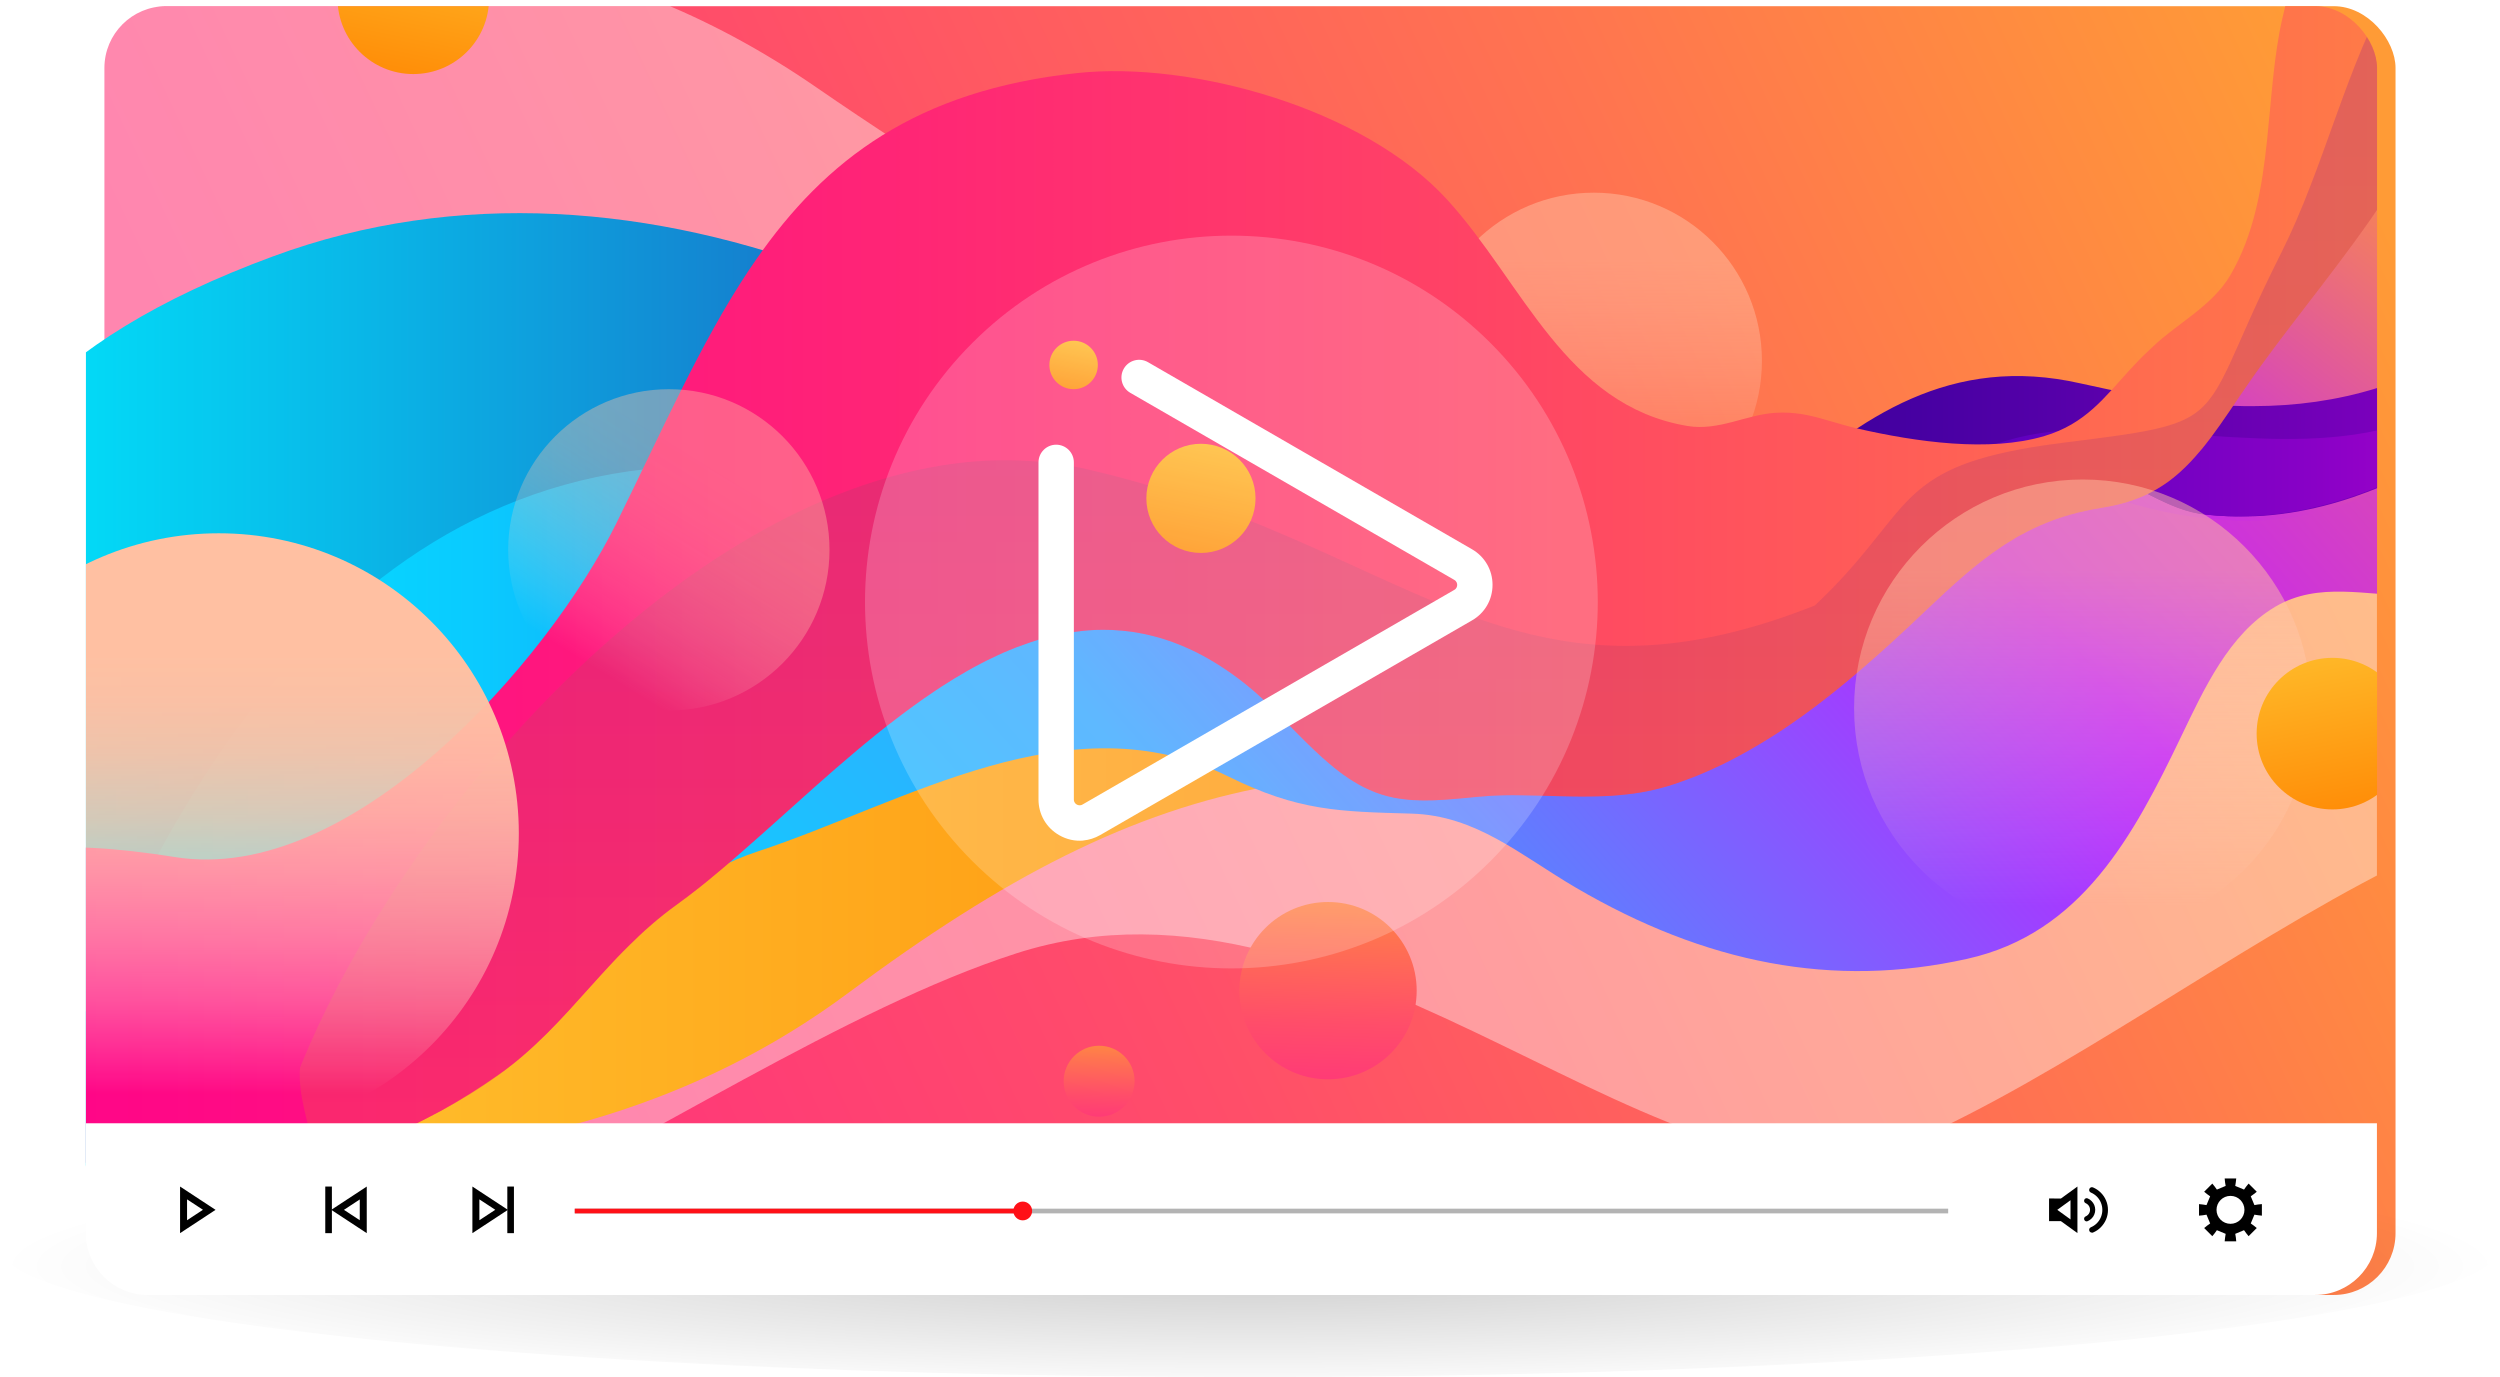 <?xml version="1.0" encoding="UTF-8"?><svg id="b" xmlns="http://www.w3.org/2000/svg" xmlns:xlink="http://www.w3.org/1999/xlink" viewBox="0 0 404.43 222.78"><defs><style>.ag{fill:url(#w);}.ag,.ah,.ai,.aj,.ak,.al,.am,.an,.ao,.ap,.aq,.ar,.as,.at,.au,.av,.aw,.ax,.ay,.az,.ba,.bb,.bc,.bd,.be,.bf,.bg,.bh,.bi{stroke-width:0px;}.bj{clip-path:url(#j);}.ah{fill:url(#v);}.ah,.bb{opacity:.4;}.ai{fill:url(#q);}.ai,.av,.bb{isolation:isolate;}.aj{fill:url(#y);}.ak{fill:url(#ad);}.al{filter:url(#ae);}.al,.at,.bb,.be{fill:#fff;}.an{fill:none;}.ao{fill:url(#u);}.ap{fill:url(#d);filter:url(#e);}.aq{fill:#b3b3b3;}.ar{fill:url(#n);}.as{fill:url(#z);}.au{fill:url(#t);}.au,.ax{opacity:.5;}.bk{clip-path:url(#k);}.av{fill:url(#s);opacity:.3;}.aw{fill:#ff1017;}.ax{fill:url(#l);}.ay{fill:url(#g);}.ay,.be{opacity:.2;}.bl{filter:url(#h);}.az{fill:url(#m);}.ba{fill:url(#ab);}.bc{fill:url(#r);}.bd{fill:url(#aa);}.bf{fill:url(#p);}.bg{fill:url(#ac);}.bh{fill:url(#x);}.bi{fill:url(#o);}</style><linearGradient id="d" x1="379.58" y1="20.58" x2="27.75" y2="186.53" gradientUnits="userSpaceOnUse"><stop offset="0" stop-color="#ff9b36"/><stop offset=".28" stop-color="#ff7450"/><stop offset=".59" stop-color="#ff4e69"/><stop offset=".84" stop-color="#ff3779"/><stop offset="1" stop-color="#ff2f7f"/></linearGradient><filter id="e" filterUnits="userSpaceOnUse"><feOffset dx="0" dy="1"/><feGaussianBlur result="f" stdDeviation="3"/><feFlood flood-color="#000" flood-opacity=".3"/><feComposite in2="f" operator="in"/><feComposite in="SourceGraphic"/></filter><radialGradient id="g" cx="-1106.45" cy="-671.01" fx="-1106.45" fy="-671.01" r="76.6" gradientTransform="translate(3123.24 386.02) scale(2.64 .27)" gradientUnits="userSpaceOnUse"><stop offset="0" stop-color="#000"/><stop offset="1" stop-color="#000" stop-opacity="0"/></radialGradient><filter id="h" filterUnits="userSpaceOnUse"><feOffset dx="-3" dy="1"/><feGaussianBlur result="i" stdDeviation="3"/><feFlood flood-color="#000" flood-opacity=".15"/><feComposite in2="i" operator="in"/><feComposite in="SourceGraphic"/></filter><clipPath id="j"><rect class="an" x="16.9" width="370.64" height="208.49" rx="10" ry="10"/></clipPath><clipPath id="k"><rect class="an" x="16.88" width="370.64" height="208.49" rx="10" ry="10"/></clipPath><linearGradient id="l" x1="-278.21" y1="865.25" x2="-278.21" y2="905.2" gradientTransform="translate(539.04 946.25) scale(1 -1)" gradientUnits="userSpaceOnUse"><stop offset="0" stop-color="#ffe7dd" stop-opacity="0"/><stop offset="1" stop-color="#ffc0a2"/></linearGradient><linearGradient id="m" x1="-509.59" y1="807.84" x2="-237.95" y2="807.84" gradientTransform="translate(539.04 946.25) scale(1 -1)" gradientUnits="userSpaceOnUse"><stop offset="0" stop-color="#ffc431"/><stop offset="1" stop-color="#ff8300"/></linearGradient><linearGradient id="n" x1="135.67" y1="217.81" x2="429.72" y2="-40.98" gradientUnits="userSpaceOnUse"><stop offset="0" stop-color="#0df"/><stop offset=".26" stop-color="#37a6ff"/><stop offset=".58" stop-color="#c21dff"/><stop offset="1" stop-color="#ff943a"/></linearGradient><linearGradient id="o" x1="585.35" y1="-503.45" x2="618.51" y2="-587.99" gradientTransform="translate(-261.87 372.37) rotate(16.44) scale(.88)" gradientUnits="userSpaceOnUse"><stop offset="0" stop-color="#c21dff"/><stop offset="1" stop-color="#ff943a"/></linearGradient><linearGradient id="p" x1="-15.67" y1="76.23" x2="525.55" y2="76.23" gradientUnits="userSpaceOnUse"><stop offset="0" stop-color="#00ecff"/><stop offset=".05" stop-color="#02ddf8"/><stop offset=".14" stop-color="#09b8e8"/><stop offset=".27" stop-color="#157dcd"/><stop offset=".42" stop-color="#252ba8"/><stop offset=".5" stop-color="#2e0095"/><stop offset=".55" stop-color="#350099"/><stop offset=".62" stop-color="#4b00a4"/><stop offset=".72" stop-color="#6f00b6"/><stop offset=".83" stop-color="#a000cf"/><stop offset=".94" stop-color="#de00ee"/><stop offset="1" stop-color="#f0f"/></linearGradient><linearGradient id="q" x1="9.08" y1="112.57" x2="519.13" y2="112.57" gradientUnits="userSpaceOnUse"><stop offset="0" stop-color="#00ecff"/><stop offset=".05" stop-color="#02e3ff"/><stop offset=".14" stop-color="#0acaff"/><stop offset=".27" stop-color="#1993f1"/><stop offset=".42" stop-color="#2d34cc"/><stop offset=".5" stop-color="#3900b9"/><stop offset=".55" stop-color="#4200ba"/><stop offset=".62" stop-color="#5d00be"/><stop offset=".72" stop-color="#8801c6"/><stop offset=".83" stop-color="#c204d0"/><stop offset=".94" stop-color="#ff06d3"/><stop offset="1" stop-color="#ff06bf"/></linearGradient><linearGradient id="r" x1="-29.55" y1="71.64" x2="463.59" y2="71.64" gradientUnits="userSpaceOnUse"><stop offset="0" stop-color="#ff008b"/><stop offset=".12" stop-color="#ff0886"/><stop offset=".32" stop-color="#ff1f79"/><stop offset=".56" stop-color="#ff4564"/><stop offset=".84" stop-color="#ff7948"/><stop offset="1" stop-color="#ff9b36"/></linearGradient><linearGradient id="s" x1="250.87" y1="20.35" x2="250.87" y2="201.23" gradientUnits="userSpaceOnUse"><stop offset="0" stop-color="#a42f7f"/><stop offset=".18" stop-color="#ac3478"/><stop offset=".47" stop-color="#c34365"/><stop offset=".82" stop-color="#e95b47"/><stop offset="1" stop-color="#ff6a36"/></linearGradient><linearGradient id="t" x1="-199.12" y1="800.56" x2="-199.12" y2="854.89" xlink:href="#l"/><linearGradient id="u" x1="-500.65" y1="770.26" x2="-500.65" y2="841.56" gradientTransform="translate(539.04 946.25) scale(1 -1)" gradientUnits="userSpaceOnUse"><stop offset="0" stop-color="#ffe7dd" stop-opacity="0"/><stop offset=".07" stop-color="#ffe2d6" stop-opacity=".12"/><stop offset=".21" stop-color="#ffd9c8" stop-opacity=".35"/><stop offset=".36" stop-color="#ffd1bc" stop-opacity=".55"/><stop offset=".5" stop-color="#ffcbb3" stop-opacity=".71"/><stop offset=".64" stop-color="#ffc6ab" stop-opacity=".84"/><stop offset=".77" stop-color="#ffc2a6" stop-opacity=".93"/><stop offset=".89" stop-color="#ffc0a3" stop-opacity=".98"/><stop offset="1" stop-color="#ffc0a2"/></linearGradient><linearGradient id="v" x1="-679.18" y1="1728.06" x2="-679.18" y2="1766.23" gradientTransform="translate(-229.45 1934.57) rotate(31.66) scale(1 -1)" xlink:href="#u"/><linearGradient id="w" x1="-465.12" y1="967.34" x2="-472.96" y2="929.1" gradientTransform="translate(539.04 946.25) scale(1 -1)" xlink:href="#m"/><linearGradient id="x" x1="-293.77" y1="120.03" x2="-301.62" y2="81.78" gradientTransform="translate(693.95 98.04) rotate(-22.18) scale(1 -1)" xlink:href="#m"/><linearGradient id="y" x1="-276.66" y1="86.4" x2="-278.22" y2="78.75" gradientTransform="translate(693.97 98.02) rotate(-22.18) scale(1 -1)" xlink:href="#m"/><linearGradient id="z" x1="-338.83" y1="880.9" x2="-344.48" y2="853.37" xlink:href="#m"/><linearGradient id="aa" x1="-361.05" y1="894.55" x2="-363.57" y2="882.31" xlink:href="#m"/><linearGradient id="ab" x1="-3701.68" y1="1089.23" x2="-3710.86" y2="1044.48" gradientTransform="translate(-3617.34 -247.59) rotate(170.01) scale(1 -1)" gradientUnits="userSpaceOnUse"><stop offset="0" stop-color="#ff2f7f"/><stop offset=".16" stop-color="#ff3779"/><stop offset=".41" stop-color="#ff4e69"/><stop offset=".72" stop-color="#ff7450"/><stop offset="1" stop-color="#ff9b36"/></linearGradient><linearGradient id="ac" x1="-480.85" y1="-66.13" x2="-488.29" y2="-102.39" gradientTransform="translate(745.46 -368.1) rotate(-36.92) scale(1 -1)" gradientUnits="userSpaceOnUse"><stop offset="0" stop-color="#68c5ff"/><stop offset="1" stop-color="#3239ff"/></linearGradient><linearGradient id="ad" x1="-3665.54" y1="1083.34" x2="-3669.21" y2="1065.44" gradientTransform="translate(-3617.36 -247.59) rotate(170.01) scale(1 -1)" xlink:href="#ab"/><filter id="ae" filterUnits="userSpaceOnUse"><feOffset dx="0" dy="0"/><feGaussianBlur result="af" stdDeviation="3"/><feFlood flood-color="#000" flood-opacity=".15"/><feComposite in2="af" operator="in"/><feComposite in="SourceGraphic"/></filter></defs><g id="c"><rect class="ap" x="16.89" width="370.64" height="208.49" rx="10" ry="10"/><ellipse class="ay" cx="202.21" cy="201.74" rx="202.21" ry="21.03"/><g class="bl"><g class="bj"><g class="bk"><path class="bb" d="m389.9,41.4v98.01c-25.27,12.79-53.34,33.66-78,44.44-37.68,16.48-89.82-48.27-144.52-30.61-54.71,17.65-129.08,85.92-189.47,58.85-60.39-27.07-23.76-123.59-23.76-123.59,0,0,.24-37.1,12.54-51.83C-8.12,6.56,63.45-36.27,135.12,13.17c71.68,49.44,151.1,81.11,198.62,56.41,27.11-14.11,38.69-23.19,56.16-28.18Z"/></g><circle class="ax" cx="260.83" cy="57.37" r="27.2"/><path class="az" d="m29.45,184.12s60.8,12.75,110.81-24.52c50.01-37.26,83.35-43.15,146.11-26.48,62.76,16.67-91.19-68.64-159.84-34.32C57.89,133.13,29.45,184.11,29.45,184.11h0Z"/><path class="ar" d="m484.49,60.76c-14.43-5.35-29.62-2.86-41.79,3.48-12.37,6.44-32.95,31.09-48.83,31.13-8.09.02-15.76-2.36-22.79,1.78-7.49,4.42-11.5,13.25-15.24,21.02-7.69,16.01-16.1,31.81-34.59,35.94-21.67,4.84-42.37.76-63.35-11.53-8.95-5.25-16.11-11.67-26.59-11.96-11.66-.33-18.27-.4-29.56-5.99-25.67-12.69-52.18,4.2-76.26,12.14-16.74,5.52-37.52,25.5-39.04,25.13h-.01s24.25-66.25,45.61-90.22c11.26-12.64,24.03-18.4,41.99-11.46,16.87,6.52,30.99,18.66,48.26,24.19,13.86,4.43,27.58,9.62,41.35,13.85,12.91,3.95,26.19,3.69,38.18.45,10.79-2.91,21.96-14.15,32.24-20.38,4.08-.41,8.14-.85,12.12-1.35,6.05-.77,12.31,4.21,18.39,3.42,14.16-4.26,27.23-9.55,37.48-19.6,1.11-1.09,2.19-2.21,3.22-3.35,14.8-16.14,27.35-30.95,26.36-52.21.66.02,1.33.04,2.02.08,11.68.66,23.07-7.12,34.44-2.67.81,12.3-11.47,26.64-8.27,39.3,2.69,10.61,21.38,8.27,24.64,18.81Z"/><path class="bi" d="m389.25,76.65c-5.85,4.47-13.4,6.5-22.18,6.57-6.47.05-12.59-.9-18.54-2.56-.47-.14-.94-.27-1.41-.41,9.02-7.32,16.28-15.87,22.07-25.55.86-1.45,1.71-2.85,2.57-4.22,1.73-2.78,3.47-5.4,5.28-7.81,7.85-10.4,17.3-16.97,34.92-16.07.05,18.71-6.39,37.58-22.7,50.04Z"/><path class="bf" d="m521-37.23c-10.46,8.16-19.81,9.56-26.6,9.22-9.85-.48-16.36-4.74-28.27-3.76,0,0-9.41.78-15.98,5.28-1.33.91-2.47,1.95-2.47,1.95-.06.05-.1.1-.15.14-3.48,2.88-6.58,6.03-9.34,9.5-.21.24-.41.49-.61.74-.04.03-.07.09-.1.14-1.82,2.34-3.49,4.83-5.04,7.49-.41.69-.78,1.4-1.14,2.1-.12.23-.24.47-.34.71-.16.31-.29.64-.45.95-2.4,5.4-3.67,11.17-5.42,16.87h0c-.21.68-.43,1.33-.65,2.01-.1.34-.23.67-.35,1-.08.25-.17.5-.26.74-.42,1.18-.87,2.35-1.4,3.52-2.66,6.61-5.46,13.16-9.01,19.06-.64,1.06-1.3,2.09-1.98,3.09-.63.93-1.29,1.84-1.96,2.73-.36.47-.73.93-1.09,1.39-5.15,6.28-11.72,11.3-20.76,14.11-6.66,2.07-13.3,2.93-19.99,2.95-.44,0-.89,0-1.32,0h-.27c-5.86-.09-11.75-.79-17.74-1.88-2.88-.52-5.78-1.13-8.71-1.79-20.94-4.77-35.64,5.44-49.33,17.68-20.03,17.91-36.99,28.88-66.95,20.57-12.78-3.54-25.44-9.51-36.19-17.39-16.93-12.38-28.44-30.43-48.57-38.24-29.71-11.51-61.62-14.17-91.38-3.18C-28.31,68.29-4.74,114.07-15.67,175.2c8.12,4.35,16.47,7.85,24.79,10.32,31.45,9.36,62.17,3.94,78.68-25.7.05-.07.09-.15.13-.24,1.62-2.94,3.1-6.1,4.43-9.51.73-1.87,1.57-3.71,2.51-5.51.03-.07.06-.13.09-.19.7-1.31,1.44-2.6,2.25-3.86,6.33-10.1,15.92-18.91,27.2-25.83.08-.05.17-.1.25-.16.85-.52,1.71-1.03,2.58-1.52,1.43-.82,2.89-1.61,4.36-2.38,3.68-1.89,7.49-3.59,11.39-5.08,1.11-.42,2.21-.83,3.32-1.22.57-.2,1.15-.4,1.72-.58,1.41-.47,2.83-.9,4.26-1.32,1.42-.42,2.85-.79,4.28-1.14,1.15-.28,2.29-.55,3.44-.79.58-.14,1.15-.26,1.73-.36,1.14-.22,2.27-.43,3.41-.61.57-.09,1.14-.17,1.71-.26.56-.08,1.13-.16,1.7-.23,1.14-.14,2.26-.27,3.4-.38,1.13-.1,2.25-.19,3.38-.26.64-.04,1.28-.08,1.92-.1,3.12-.12,6.21-.09,9.26.1.51.04,1.02.07,1.53.11.39.04.79.07,1.17.12.04,0,.08,0,.12.01.41.04.83.08,1.24.13.48.06.96.11,1.43.18.6.08,1.19.17,1.79.26,7.19,1.11,14.03,3.26,20.2,6.52,4.03,2.14,7.77,4.46,11.39,6.73.86.53,1.7,1.06,2.54,1.56,1.07.64,2.12,1.28,3.18,1.89,7.24,4.25,14.46,7.56,23.21,7.66h.14c.3,0,.61,0,.92,0,1.11-.02,2.23-.09,3.37-.22,4.2-.47,8.18-1.34,11.99-2.57.28-.09.58-.18.86-.28,2.31-.76,4.55-1.65,6.73-2.64.16-.07.3-.13.44-.21,6.56-3.03,12.65-6.97,18.51-11.31,1.48-1.09,2.94-2.21,4.4-3.35,2.75-2.14,5.46-4.35,8.17-6.57.02,0,.04-.03.06-.05,7.28-5.99,12.23-17.3,21.94-20.7.67-.23,1.35-.44,2.07-.58.44-.1.88-.17,1.33-.24,1.04-.14,2.12-.2,3.25-.16.05,0,.09,0,.13.01h.09c.16,0,.31,0,.47.03.2.01.38.05.58.07.84.1,1.66.27,2.46.49,2.84.79,5.48,2.24,8.2,3.62.21.11.43.23.65.33.64.32,1.29.64,1.95.93.25.12.5.23.76.34,1.92.84,3.92,1.49,6.1,1.74,1.16.14,2.32.22,3.46.27.26,0,.52.02.77.02.36.02.72.02,1.07.01,1.78.02,3.51-.04,5.21-.21,2-.19,3.96-.48,5.88-.89,6.71-1.37,12.97-3.94,19.02-7.01.27-.13.55-.27.8-.4,3.15-1.63,6.25-3.38,9.33-5.15.04-.03.09-.05.13-.07,3.51-2.03,7.01-4.08,10.53-6.03,5.51-3.04,11.11-5.8,16.99-7.74,3.23-1.06,6.52-1.76,9.85-2.14h.03c4.28-.49,8.62-.46,13.01,0,.26.03.51.05.77.09.05-.2.08-.4.12-.59,0-.03.01-.05.02-.07,1.25-5.77,2.97-11.57,5.22-16.99-.22-.02-.44-.05-.65-.06,4.15-9.86,9.98-18.38,17.66-22.95,2.89-1.88,6.06-3.19,9.51-3.78,9.29-1.61,16.83-3.87,22.47-7.31.14-.07.26-.15.37-.23.12-.07.42-.27.69-.44.28-.18.52-.34.54-.35.29-.18,8.3-5.87,11.22-11.92,4.69-9.72-2.09-23.84-2.91-25.49Z"/><path class="ai" d="m519.13,78.9c-1.95-1.16-3.92-2.32-5.92-3.49l-.05-.02c-8.69-5.04-17.87-10.01-27.25-14.01-.42-.19-.85-.37-1.27-.54-.36-.16-.73-.3-1.09-.45-.36-.15-.72-.3-1.09-.44-8.77-3.49-17.68-6.07-26.5-6.99-4.36-.46-8.7-.51-12.99-.07h-.02c-3.36.34-6.69.98-9.97,1.98-6.01,1.8-11.46,4.77-16.88,7.9-2.02,1.16-4.03,2.34-6.07,3.49-1.48.84-2.96,1.69-4.46,2.54-.04.02-.09.05-.13.08-3.28,1.86-6.6,3.69-10,5.38-9.83,4.91-20.27,8.65-32.08,8.24-1.14-.04-2.3-.12-3.46-.23-3.2-.32-6.04-1.61-8.81-3.04-.22-.12-.43-.23-.64-.33-3.78-1.98-7.44-4.1-11.7-4.21h-.27c-1.1-.01-2.17.04-3.21.16-1.57.15-3.07.45-4.49.85-9.84,2.82-16.14,11.16-20.86,20.66-.06.11-.11.22-.17.33-.01.02,0,0,.02.11-2.67,2.03-5.35,4.11-8.08,6.17-7.19,5.44-14.67,10.77-22.91,14.66-.14.07-.29.14-.44.21-2.47,1.15-5.02,2.16-7.64,3.01-3.82,1.24-7.8,2.12-11.98,2.54-1.13.11-2.25.17-3.34.17-.31.01-.62,0-.92,0-10.09-.16-18.12-4.45-26.52-9.56-.84-.51-1.68-1.03-2.54-1.56-3.63-2.23-7.37-4.55-11.41-6.69-8.24-4.37-17.63-6.72-27.48-7.36-3.05-.2-6.14-.23-9.26-.1-5.13.2-10.34.82-15.51,1.85-.57.1-1.15.22-1.73.35-1.15.24-2.3.5-3.44.79-2.87.7-5.72,1.52-8.54,2.46-.57.19-1.15.38-1.72.58-1.11.38-2.22.79-3.32,1.21-3.9,1.49-7.71,3.19-11.39,5.09-15.81,8.15-29.25,19.87-36.64,33.74-.03.06-.07.12-.09.19-.97,1.82-1.83,3.67-2.57,5.56-1.33,3.37-2.78,6.53-4.38,9.46-.04.08-.09.16-.13.24-15.67,28.73-43.45,36.27-78.72,25.82,0-.04.03-.08.04-.12,15.66-53.22,49.69-114.23,112.75-111.02,32.08,1.63,63.51,12.36,91.42,27.71,17.4,9.57,33.2,23.02,52.84,16.74,2.44-.78,4.72-1.73,6.88-2.84,14.14-7.26,22.63-20.81,33-31.58,8.39-8.72,18.03-15.63,32.94-15.93,23.09-.47,44.47,6.31,63.59-6.16.19-.12.38-.24.57-.37,6.96-4.59,13.86-10.09,20.78-14.83,2.92-2,5.86-4.12,8.81-6.12,8.07-3.64,16.23-6.42,25.66-6.06,1.03.04,2.05.1,3.08.19,24.44,2.06,45.84,17.79,57.08,41.68.1.34.21.68.31,1.01v.02c.11.31.21.63.3.93Z"/><path class="bc" d="m463.59-37.22c-2.75,2.42-5.33,5-7.76,7.74-.26.28-.53.57-.78.87-.05.04-.09.1-.14.16-1.61,1.86-3.16,3.79-4.64,5.81-.71.94-1.39,1.9-2.07,2.87-.54.8-1.06,1.61-1.56,2.41-.16.26-.33.54-.48.81-.21.36-.41.73-.62,1.09-.92,1.66-1.75,3.33-2.52,5.03-.09,0-.17,0-.25,0-9.13.09-17.8,1.88-24.45,5.38-.17.09-.33.18-.49.27-5.75,3.12-10.25,7.48-14.08,12.39-.26.31-.51.64-.75.96-1.39,1.82-2.69,3.71-3.94,5.63-.2.31-.4.63-.6.94-2.19,3.44-4.24,7-6.33,10.49-.4.67-.8,1.34-1.21,2.01,0,.02-.02.03-.03.05-.41.66-.81,1.33-1.22,1.97-.55.88-1.11,1.75-1.68,2.61-.43.65-.87,1.3-1.32,1.95-.46.65-.92,1.3-1.38,1.95-.51.71-1.02,1.41-1.52,2.11-.41.55-.82,1.1-1.22,1.64-.46.61-.91,1.22-1.36,1.83-1.81,2.41-3.61,4.75-5.39,7.06-.88,1.16-1.77,2.3-2.65,3.46-.44.58-.88,1.16-1.31,1.73-.37.49-.74.99-1.11,1.48-.65.88-1.29,1.75-1.94,2.64-.57.78-1.14,1.57-1.69,2.37-.02.02-.03.03-.03.04-.55.79-1.1,1.58-1.64,2.39-.28.42-.55.82-.83,1.22-.31.46-.61.91-.92,1.36-1.05,1.54-2.07,3-3.09,4.36-.28.37-.56.73-.84,1.08-.19.25-.38.48-.58.72-.38.46-.77.91-1.16,1.34-.39.44-.79.86-1.2,1.27-.09.09-.17.17-.26.26-.32.31-.65.63-.99.93-.48.42-.96.82-1.46,1.2-.14.11-.29.21-.43.32-.54.38-1.08.74-1.66,1.08-.18.11-.37.22-.56.32-.55.31-1.13.6-1.73.87-.26.11-.54.23-.81.33-.29.12-.58.23-.88.33-.3.1-.6.2-.91.3-.77.24-1.56.44-2.42.62-.26.05-.51.1-.77.15s-.53.09-.8.14c-.45.07-.89.14-1.33.23-.37.07-.73.14-1.09.22-.52.1-1.02.22-1.52.34-.37.09-.75.2-1.11.3,0,0-.02,0-.03,0-.31.09-.63.18-.94.28-.29.09-.58.18-.85.27-.4.13-.79.26-1.17.41-.32.12-.64.24-.95.37-1.42.57-2.76,1.2-4.05,1.91-.31.15-.61.32-.91.5-.11.06-.21.12-.31.19-.27.15-.54.31-.79.48-.46.27-.91.56-1.36.87-.45.31-.9.61-1.35.93-.44.31-.88.64-1.32.98-.37.27-.72.55-1.08.84-1.29,1.02-2.56,2.12-3.83,3.25-.48.43-.96.86-1.44,1.31-.47.43-.94.87-1.41,1.32-.47.44-.94.89-1.43,1.34-1.92,1.82-3.92,3.72-6.06,5.66-1.45,1.31-2.91,2.61-4.4,3.89-.41.36-.81.71-1.22,1.05-2.15,1.83-4.36,3.61-6.63,5.31-.6.46-1.21.9-1.82,1.34-.7.51-1.41,1.01-2.13,1.5-.42.29-.83.57-1.24.84-.45.3-.9.6-1.36.88-1.33.85-2.68,1.67-4.05,2.44-.33.2-.67.38-1.01.56-1.56.87-3.16,1.68-4.79,2.42-.79.36-1.59.71-2.39,1.04-.66.27-1.34.54-2.02.78-.55.21-1.11.41-1.68.6-1.58.54-3.14.94-4.69,1.25-.31.06-.62.12-.93.17-.77.13-1.54.24-2.3.32-.32.04-.64.07-.95.1-.32.03-.64.06-.95.08-.6.05-1.18.09-1.78.1-.3.02-.59.03-.88.03-.32,0-.65.02-.99.02-1.88.04-3.77,0-5.68-.05s-3.84-.12-5.82-.14c-.92-.02-1.85-.03-2.78,0-1.36.02-2.74.11-4.12.24-.47.04-.93.09-1.39.13-.26.03-.53.05-.8.08-.54.05-1.06.09-1.6.14-2.27.2-4.56.33-6.83.19-.28-.02-.55-.03-.83-.07-.23-.03-.46-.05-.69-.08-.23-.03-.45-.06-.68-.09-.29-.04-.59-.09-.87-.15-.34-.07-.67-.14-1.01-.23-.66-.17-1.33-.38-1.99-.63-.71-.27-1.42-.6-2.11-.95-.46-.25-.92-.5-1.37-.78-1.12-.68-2.21-1.47-3.27-2.33-.32-.26-.63-.52-.94-.79-.31-.27-.62-.54-.94-.82-.82-.74-1.63-1.51-2.43-2.3-.2-.2-.39-.39-.6-.59-.2-.2-.39-.39-.59-.59-.39-.4-.78-.79-1.17-1.18-.53-.54-1.04-1.06-1.56-1.58-.22-.23-.44-.45-.67-.68-.2-.21-.43-.43-.64-.64-.68-.68-1.36-1.34-2.03-1.96-.22-.2-.44-.4-.66-.6-.22-.2-.43-.39-.65-.58-.37-.32-.74-.63-1.11-.92-.14-.12-.3-.24-.44-.36-2.59-2.04-5.16-3.69-7.72-4.98h0c-.26-.13-.5-.26-.76-.37s-.51-.24-.77-.35c-.26-.12-.51-.23-.77-.33-.26-.11-.5-.21-.76-.31-.77-.31-1.52-.58-2.28-.81-.5-.15-1.01-.31-1.51-.43-.26-.08-.51-.14-.76-.19-.5-.13-1-.23-1.51-.32-.25-.05-.49-.09-.73-.14-.02,0-.03,0-.05,0-.43-.07-.86-.14-1.28-.18-.31-.04-.62-.07-.94-.1-1.01-.1-2.02-.14-3.04-.14-.78,0-1.56.03-2.34.09-.3.02-.6.04-.89.08-.6.06-1.19.13-1.79.22-.59.09-1.18.2-1.78.31-.6.12-1.18.25-1.77.4-.3.08-.59.15-.88.23-.78.21-1.56.45-2.34.71-.77.26-1.55.54-2.32.83-.13.06-.25.11-.37.16h0c-.26.1-.52.2-.78.31-.58.24-1.16.49-1.73.76h0c-.57.26-1.15.54-1.72.82-.38.2-.77.39-1.15.59-.77.39-1.52.81-2.27,1.24-1.34.77-2.68,1.58-4,2.44-.41.26-.82.54-1.22.81-1.35.9-2.69,1.85-4.01,2.82-.43.31-.87.64-1.3.97-.42.31-.83.63-1.24.95-.29.22-.59.44-.88.67-1.33,1.04-2.64,2.1-3.95,3.19-.36.3-.71.6-1.07.89-4.65,3.91-9.19,8.03-13.6,11.98-.68.6-1.35,1.21-2.02,1.8-1,.89-2.01,1.78-3,2.64t0,0c-.66.58-1.32,1.15-1.97,1.71-.41.36-.82.71-1.23,1.05-.82.69-1.63,1.36-2.43,2.02-.41.33-.81.65-1.22.98-1.28,1.01-2.55,1.97-3.81,2.88-2.84,2.05-5.36,4.29-7.7,6.63-.3.29-.59.58-.88.88-.58.59-1.15,1.17-1.7,1.77,0,0,0,0,0,0-4.77,5.09-9.07,10.44-14.43,15.03-.32.26-.64.54-.96.81-.24.2-.48.4-.73.59-.74.59-1.51,1.17-2.3,1.72-3.04,2.14-6.13,4.08-9.3,5.83-.06.04-.12.08-.19.1-.34.19-.69.37-1.03.54-4.81,2.57-9.8,4.69-15.07,6.4-.08.03-.15.05-.24.09-1.22.4-2.46.77-3.72,1.13-.7.2-1.4.39-2.11.58-3.54.93-7.14,1.34-10.78,1.42-.77.02-1.52.02-2.29,0-8.19-.08-16.49-1.54-24.61-2.03,0-.03-.02-.03-.02-.03-8.75-1.99-16.92-5.26-25.22-8.33-.56-.21-1.13-.43-1.69-.63h0c-5.5-2.02-11.07-3.9-16.92-5.21,3.14-12.68,7.86-21.54,14.31-27.38h0c.89-.81,1.82-1.56,2.78-2.25,10.46-7.56,24.9-8.46,43.78-5.44,28.41,4.55,60.19-31.37,71.4-54.05,7.38-14.94,13.52-29,21.3-40.73.43-.65.88-1.31,1.33-1.95,11.14-16.01,25.82-27.33,51.96-30.11,18.46-1.96,46.29,5.69,59.79,20.49,12.27,13.45,19.12,33.3,38.87,36.61,5.05.84,9.49-1.83,14.2-2.13,3.12-.2,5.62.39,8.2,1.14.26.07.51.14.77.22,1.38.4,2.8.83,4.36,1.19,9.46,2.16,21.29,3.87,30.23,1.2,6.61-1.97,9.69-6.22,13.79-10.7.93-1.01,1.91-2.04,2.99-3.05.27-.25.54-.5.82-.77,3.84-3.67,9.53-6.5,12.46-11.49,3.85-6.57,5.14-14.23,5.95-21.93h0c.71-6.76,1.07-13.56,2.48-19.69,1.34-5.84,3.07-10.97,5.34-15.75,10.71-19.05,31.12-31.92,54.53-31.92,11.48,0,22.24,3.1,31.48,8.5Z"/><path class="av" d="m450.28-22.64c-.71.94-1.39,1.9-2.07,2.87-.54.8-1.06,1.61-1.56,2.41-.16.26-.33.54-.48.81-.21.36-.41.73-.62,1.09-.92,1.66-1.75,3.33-2.52,5.03-.09,0-.17,0-.25,0-9.03.05-17.52,1.62-24.31,5.29-.05.03-.1.05-.14.09-.17.09-.33.18-.49.27-5.81,3.27-10.28,7.58-14.08,12.39-.25.31-.5.64-.75.96-1.39,1.82-2.69,3.71-3.94,5.63-.2.31-.4.63-.6.94-2.19,3.44-4.24,7-6.33,10.49-.4.67-.8,1.34-1.21,2.01,0,.02-.02.03-.03.05-.41.66-.81,1.33-1.22,1.97-.55.88-1.11,1.75-1.68,2.61-.43.65-.87,1.3-1.32,1.95-.46.65-.92,1.3-1.38,1.95-.51.71-1.02,1.41-1.52,2.11-.41.55-.82,1.1-1.22,1.64-.46.61-.91,1.22-1.36,1.83-1.81,2.41-3.61,4.75-5.39,7.06-.88,1.16-1.77,2.3-2.65,3.46-.44.58-.88,1.16-1.31,1.73-.37.49-.74.99-1.11,1.48-.65.88-1.29,1.75-1.94,2.64-.57.78-1.13,1.57-1.69,2.37-.02.02-.03.03-.03.04-.55.79-1.1,1.58-1.64,2.39-.28.42-.55.82-.83,1.22-.31.46-.61.91-.92,1.36-1.05,1.54-2.07,3-3.09,4.36-.28.37-.56.73-.84,1.08-.19.25-.38.48-.58.72-.38.46-.77.91-1.16,1.34-.39.44-.79.86-1.2,1.27-.09.09-.17.17-.26.26-.32.31-.65.63-.99.93-.48.42-.96.82-1.46,1.2-.14.11-.29.21-.43.32-.54.38-1.08.74-1.66,1.08-.18.11-.37.22-.56.32-.55.31-1.13.6-1.73.87-.26.11-.54.23-.81.33-.29.12-.58.23-.88.33-.3.1-.6.2-.91.3-.77.24-1.56.44-2.42.62-.26.05-.51.1-.77.15s-.53.09-.8.14c-.45.07-.89.14-1.33.23-.37.07-.73.14-1.09.22-.52.1-1.02.22-1.52.34-.37.09-.75.2-1.11.3,0,0-.02,0-.03,0-.31.09-.63.18-.94.28-.29.09-.58.18-.85.27-.4.13-.79.26-1.17.41-.32.12-.64.24-.95.37-1.42.57-2.76,1.2-4.05,1.91-.31.15-.61.32-.91.5-.11.06-.21.12-.31.19-.27.15-.54.31-.79.48-.46.27-.91.56-1.36.87-.46.3-.9.61-1.35.93-.44.31-.88.64-1.32.98-.37.27-.72.55-1.08.84-1.29,1.02-2.56,2.12-3.83,3.25-.48.43-.96.86-1.44,1.31-.47.43-.94.87-1.41,1.32-.47.43-.95.88-1.43,1.34-1.92,1.82-3.92,3.72-6.06,5.66-1.45,1.31-2.91,2.61-4.4,3.89-.41.36-.81.71-1.22,1.05-2.15,1.83-4.36,3.61-6.63,5.31-.6.46-1.21.9-1.82,1.34-.7.51-1.41,1.01-2.13,1.5-.42.29-.83.57-1.24.84-.45.3-.9.6-1.36.88-1.33.85-2.68,1.67-4.05,2.44-.33.2-.67.38-1.01.56-1.56.87-3.16,1.68-4.79,2.42-.79.36-1.59.71-2.39,1.04-.66.27-1.34.54-2.02.78-.55.21-1.11.41-1.68.6-1.58.54-3.14.94-4.69,1.25-.31.06-.62.12-.93.17-.77.13-1.54.24-2.3.32-.32.04-.64.07-.95.1-.32.03-.64.06-.95.08-.6.05-1.18.09-1.78.1-.3.02-.59.03-.88.03-.32,0-.65.02-.99.02-1.88.04-3.77,0-5.68-.05s-3.84-.11-5.82-.14c-.92,0-1.85,0-2.79,0-1.36.02-2.73.12-4.12.23-.47.04-.93.09-1.39.13-.26.03-.53.05-.8.08-.54.05-1.06.09-1.6.14-2.27.2-4.56.33-6.83.19-.28-.02-.55-.03-.83-.07-.23-.03-.46-.05-.69-.08-.23-.03-.45-.06-.68-.09-.29-.04-.59-.09-.87-.15-.34-.07-.67-.14-1.01-.23-.66-.17-1.33-.38-1.99-.63-.71-.27-1.42-.6-2.11-.95-.46-.25-.92-.5-1.37-.78-1.12-.68-2.21-1.47-3.27-2.33-.32-.26-.63-.52-.94-.79-.31-.27-.62-.54-.94-.82-.82-.74-1.63-1.51-2.43-2.3-.2-.2-.39-.39-.6-.59-.2-.2-.39-.39-.59-.59-.39-.4-.78-.79-1.17-1.18-.53-.54-1.04-1.06-1.56-1.58-.22-.23-.44-.45-.67-.68-.2-.21-.43-.43-.64-.64-.68-.68-1.36-1.34-2.03-1.96-.22-.2-.44-.41-.66-.6-.22-.2-.43-.39-.65-.58-.38-.32-.76-.64-1.14-.94-.14-.12-.27-.23-.41-.34-2.59-2.04-5.16-3.69-7.72-4.98h0c-.26-.13-.5-.26-.76-.37s-.51-.24-.77-.35c-.26-.12-.51-.23-.77-.33-.26-.11-.5-.21-.76-.31-.77-.3-1.52-.57-2.28-.81-.5-.15-1.01-.31-1.51-.43-.26-.07-.5-.13-.76-.19-.5-.13-1-.23-1.51-.32-.25-.05-.49-.09-.73-.14-.02,0-.03,0-.05,0-.43-.07-.86-.14-1.28-.18-.31-.04-.62-.07-.94-.1-1-.09-2.01-.14-3.01-.14-.79,0-1.57.03-2.36.09-.3.02-.6.04-.89.08-.6.06-1.19.13-1.79.22-.59.09-1.18.2-1.78.31-.6.12-1.18.25-1.77.4-.3.08-.59.15-.88.23-.78.21-1.56.45-2.34.71-.77.26-1.55.54-2.32.83-.13.06-.25.11-.37.16h0c-.26.1-.52.2-.78.31-.58.24-1.16.49-1.73.76h0c-.58.27-1.15.54-1.72.82-.38.2-.77.39-1.15.59-.77.39-1.52.81-2.27,1.24-1.34.77-2.68,1.58-4,2.44-.41.26-.82.54-1.22.81-1.35.9-2.69,1.85-4.01,2.82-.43.31-.87.64-1.3.97-.42.31-.83.63-1.24.95-.29.22-.59.44-.88.67-1.33,1.04-2.64,2.1-3.95,3.19-.36.3-.71.6-1.07.89-4.65,3.91-9.19,8.03-13.6,11.98-.68.6-1.35,1.21-2.02,1.8-1,.89-2.01,1.78-3,2.64t0,0c-.66.58-1.32,1.15-1.97,1.71-.41.36-.82.71-1.23,1.05-.82.69-1.63,1.36-2.43,2.02-.41.33-.81.65-1.22.98-1.28,1.02-2.55,1.99-3.81,2.9-2.83,2.05-5.35,4.29-7.7,6.62-.3.29-.59.58-.88.88-.58.59-1.15,1.17-1.7,1.77,0,0,0,0,0,0-4.79,5.06-9.11,10.38-14.43,15.03-.32.26-.64.54-.96.81-.24.2-.48.4-.73.59-.73.61-1.5,1.19-2.27,1.76-3.01,2.19-6.12,4.09-9.32,5.78-.06.04-.12.08-.19.1-.34.19-.69.37-1.03.54-4.84,2.48-9.87,4.53-15.07,6.4-.08.03-.15.05-.24.09-1.22.43-2.45.86-3.69,1.28,0-.05-.02-.1-.03-.15-.09-.66-.2-1.32-.34-1.98-.91-4.45-2.62-8.91-2.24-13.28,16.07-39.65,59.43-90.25,103.78-97.38,3.59-.58,7.19-.88,10.78-.84,4.32.02,8.62.49,12.88,1.48,29.83,6.86,47.88,19.67,67.34,25.51,1.46.44,2.93.83,4.41,1.19,13,3.1,27.03,2.76,45.85-4.69,15.27-14.36,12.72-21.43,33.19-25.26h0c2.09-.39,4.43-.75,7.05-1.08,3.73-.47,6.85-.86,9.48-1.25,11.48-1.71,13.63-3.41,17.42-11.53,1.89-4.07,4.18-9.74,8.27-17.83,14.09-27.95,14.27-66.63,60.5-65.23,1.79-.03,11.26.94,17.79,2.53Z"/><circle class="au" cx="339.92" cy="113.55" r="36.98"/><circle class="ao" cx="38.39" cy="133.81" r="48.54"/><circle class="ah" cx="111.2" cy="87.95" r="25.99"/><circle class="ag" cx="69.86" cy="-1.28" r="12.26"/><circle class="bh" cx="380.32" cy="117.68" r="12.26"/><circle class="aj" cx="405.92" cy="126.45" r="2.45"/><circle class="as" cx="197.28" cy="79.62" r="8.83"/><circle class="bd" cx="176.68" cy="58.04" r="3.92"/><circle class="ba" cx="217.84" cy="159.26" r="14.34"/><circle class="bg" cx="408.95" cy="-9.05" r="11.62"/><circle class="ak" cx="180.81" cy="173.91" r="5.74"/></g><circle class="be" cx="202.2" cy="96.39" r="59.27" transform="translate(-8.93 171.21) rotate(-45)"/><path class="al" d="m178.24,134.98c-1.33.12-2.69-.17-3.91-.88-2.08-1.2-3.33-3.36-3.33-5.76v-54.54c0-1.58,1.28-2.86,2.86-2.86,1.58,0,2.86,1.28,2.86,2.86v54.54c0,.47.29.71.47.81.17.1.53.23.93,0l60.14-34.72c.41-.23.47-.61.47-.81,0-.2-.06-.57-.47-.81l-52.41-30.26c-1.37-.79-1.84-2.54-1.05-3.91.79-1.37,2.54-1.84,3.91-1.05l52.41,30.26c2.08,1.2,3.33,3.36,3.33,5.76,0,2.41-1.24,4.56-3.33,5.76l-60.14,34.72c-.87.5-1.8.79-2.75.88Z"/><path class="at" d="m16.88,180.71h370.64v17.78c0,5.52-4.48,10-10,10H26.88c-5.52,0-10-4.48-10-10v-17.78h0Z"/><path class="am" d="m33.27,193.03l2.56,1.68-2.57,1.69c0-.45,0-.73,0-.98,0-.53,0-.89,0-2.39m-1.13-2.08c0,5.68,0,2.89,0,7.54l5.74-3.77-5.74-3.77h0Z"/><path class="am" d="m80.56,193.03l2.56,1.68-2.57,1.69c0-.45,0-.73,0-.98,0-.53,0-.89,0-2.39m-1.13-2.08c0,5.68,0,2.89,0,7.54l5.74-3.77-5.74-3.77h0Z"/><rect class="am" x="85.07" y="190.95" width="1.07" height="7.54"/><path class="am" d="m61.2,193.03c0,.45,0,.73,0,.97,0,.53,0,.89,0,2.4l-2.56-1.68,2.57-1.69m1.12-2.08l-5.74,3.77,5.74,3.77c0-5.68,0-2.89,0-7.54h0Z"/><rect class="am" x="55.62" y="190.95" width="1.07" height="7.54" transform="translate(112.31 389.44) rotate(180)"/><path class="am" d="m337.95,193.16v.85c0,.52,0,.87,0,2.26l-.88-.64-1.26-.91,1.26-.92.88-.64m1.12-2.21l-2.67,1.94h0s-1.92-.01-1.92-.01v3.67h1.92s2.67,1.93,2.67,1.93c0-5.68,0-2.89,0-7.54h0Z"/><path class="am" d="m341.41,198.4c-.18,0-.34-.1-.41-.27-.1-.23.01-.49.24-.59.36-.15.69-.37.97-.65.28-.28.5-.61.65-.97.16-.38.24-.78.24-1.19s-.08-.81-.24-1.19c-.15-.36-.37-.69-.65-.97-.28-.28-.61-.5-.97-.65-.23-.1-.34-.36-.24-.59.1-.23.36-.34.59-.24.47.2.89.48,1.26.85.36.36.65.78.85,1.26.21.49.31,1.01.31,1.54s-.1,1.05-.31,1.54c-.2.47-.49.89-.85,1.26s-.79.65-1.26.85c-.06.02-.12.04-.18.04Z"/><path class="am" d="m340.57,196.59c-.16,0-.32-.1-.39-.26-.09-.21,0-.46.22-.55.14-.06.26-.14.37-.25.11-.11.19-.23.25-.37.06-.14.09-.29.09-.45s-.03-.31-.09-.45c-.06-.14-.14-.26-.25-.37-.11-.11-.23-.19-.37-.25-.21-.09-.31-.34-.22-.55.09-.22.34-.32.55-.22.24.1.45.24.63.43.18.18.33.4.43.63.1.25.16.51.16.78s-.05.53-.16.78c-.1.24-.24.45-.43.63-.18.18-.4.33-.63.43-.05.02-.11.03-.16.03Z"/><path class="am" d="m367.7,193.95c.4-.08.78-.13,1.21-.16v1.87c-.42-.04-.81-.09-1.21-.16l-.59,1.42c.34.23.64.46.97.74l-1.32,1.32c-.27-.33-.51-.63-.74-.97l-1.42.59c.08.4.13.78.16,1.21h-1.87c.04-.42.09-.81.16-1.21l-1.42-.59c-.23.34-.46.64-.74.97l-1.32-1.32c.33-.27.63-.51.97-.74l-.59-1.42c-.4.08-.78.13-1.21.16v-1.87c.42.04.81.09,1.21.16l.59-1.42c-.34-.23-.64-.46-.97-.74l1.32-1.32c.27.33.51.63.74.97l1.42-.59c-.08-.4-.13-.78-.16-1.21h1.87c-.04.42-.09.81-.16,1.21l1.42.59c.23-.34.46-.64.74-.97l1.32,1.32c-.33.27-.63.51-.97.74l.59,1.42Zm-3.87-1.49c-1.25,0-2.26,1.01-2.26,2.26s1.01,2.26,2.26,2.26,2.26-1.01,2.26-2.26-1.01-2.26-2.26-2.26Z"/><rect class="aq" x="95.98" y="194.53" width="222.18" height=".76"/><rect class="aw" x="95.98" y="194.53" width="71.93" height=".76"/><path class="aw" d="m169.97,194.9c0,.84-.68,1.52-1.52,1.52s-1.52-.68-1.52-1.52.68-1.52,1.52-1.52,1.52.68,1.52,1.52Z"/></g></g></svg>